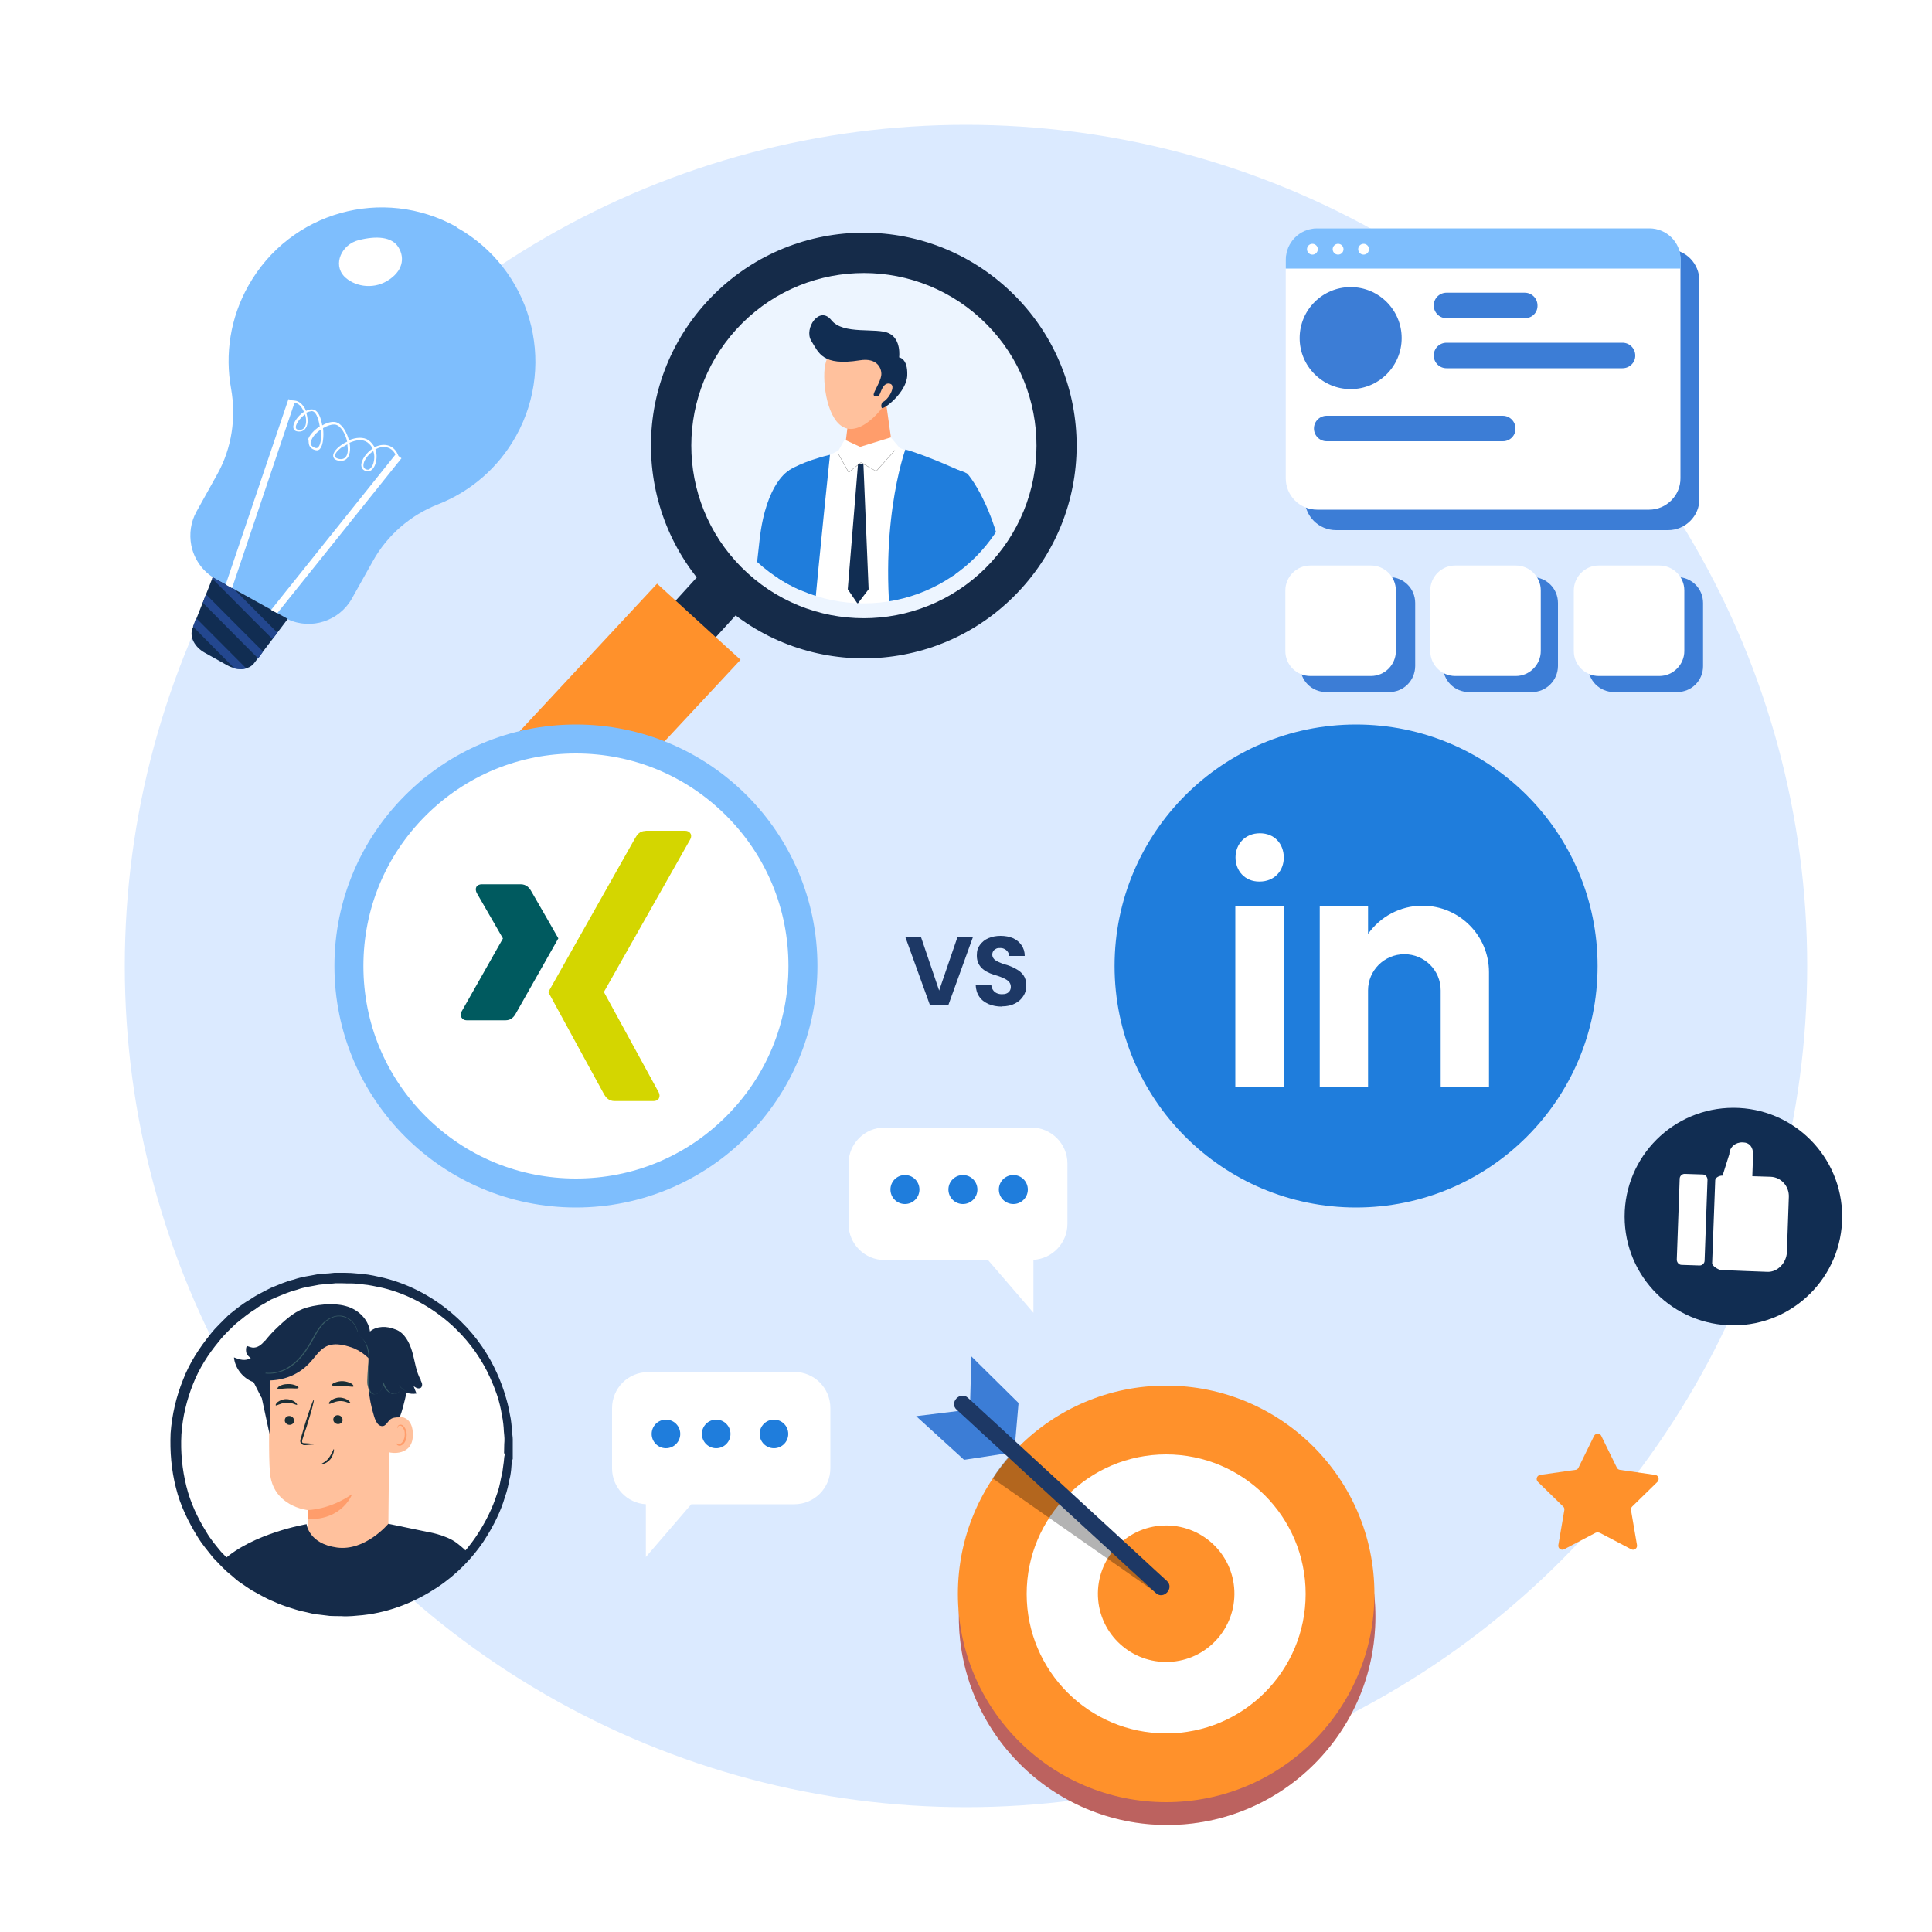 <?xml version="1.0" encoding="UTF-8"?> <svg xmlns="http://www.w3.org/2000/svg" xmlns:xlink="http://www.w3.org/1999/xlink" version="1.1" viewBox="0 0 1000 1000"><defs><style> .cls-1 { fill: #7ebefd; } .cls-2 { fill: #9fc8fd; } .cls-3 { fill: #ff735d; } .cls-4, .cls-5 { fill: #152b49; } .cls-6 { fill: #d4d600; } .cls-7, .cls-8, .cls-9 { fill: #fff; } .cls-8 { fill-rule: evenodd; } .cls-10 { fill: #1a2e35; } .cls-11, .cls-12, .cls-13 { fill: none; } .cls-14 { fill: #ff912b; } .cls-15 { clip-path: url(#clippath-1); } .cls-12 { stroke: #282828; } .cls-12, .cls-13 { stroke-width: .1px; } .cls-12, .cls-13, .cls-5 { stroke-miterlimit: 10; } .cls-16 { fill: #3c7dd6; } .cls-9 { isolation: isolate; opacity: .5; } .cls-17 { fill: #375a64; } .cls-18 { fill: #1d3865; } .cls-19 { fill: #112d52; } .cls-20 { opacity: .3; } .cls-21 { fill: #23478f; } .cls-22 { fill: #005a5f; } .cls-13 { stroke: #a6d0f4; } .cls-23 { fill: #ffc19d; } .cls-5 { stroke: #152b49; stroke-width: 4px; } .cls-24 { fill: url(#linear-gradient); } .cls-25 { fill: #ff9d6b; } .cls-26 { fill: #dbeaff; } .cls-27 { clip-path: url(#clippath); } .cls-28 { fill: #1f7ddc; } </style><clipPath id="clippath"><circle class="cls-11" cx="447.1" cy="230.5" r="81.8"></circle></clipPath><linearGradient id="linear-gradient" x1="-2603.7" y1="663.5" x2="-2612.8" y2="706" gradientTransform="translate(-2095.5 1082) rotate(-180)" gradientUnits="userSpaceOnUse"><stop offset="0" stop-color="#fdb38c"></stop><stop offset=".3" stop-color="#fcb189"></stop><stop offset=".6" stop-color="#faab7f"></stop><stop offset=".8" stop-color="#f6a06e"></stop><stop offset="1" stop-color="#f3965f"></stop></linearGradient><clipPath id="clippath-1"><circle class="cls-11" cx="447.1" cy="230.5" r="81.8"></circle></clipPath></defs><g><g id="Layer_1"><rect class="cls-7" width="1000" height="1000"></rect><g><circle class="cls-26" cx="500" cy="500" r="435.4"></circle><g><rect class="cls-4" x="346.3" y="301.3" width="37.4" height="28.1" transform="translate(-113.9 372.7) rotate(-47.7)"></rect><g><circle class="cls-9" cx="447.1" cy="230.7" r="89.4" transform="translate(-32.1 383.7) rotate(-45)"></circle><path class="cls-4" d="M521.3,149.2c-44.9-41-114.6-37.8-155.6,7.2-41,44.9-37.8,114.6,7.2,155.6,44.9,41,114.6,37.8,155.6-7.2,41-44.9,37.8-114.6-7.2-155.6ZM387,296.7c-36.5-33.2-39.1-89.7-5.9-126.2,33.2-36.5,89.7-39.1,126.2-5.9,36.5,33.2,39.1,89.7,5.9,126.2-33.3,36.5-89.8,39.1-126.2,5.9Z"></path></g><polygon class="cls-14" points="340.1 302.1 383.3 341.5 271.5 461.5 228.3 422.2 340.1 302.1"></polygon><path class="cls-4" d="M228.3,422.2l43.2,39.4h0c-5.2,5.7-14.1,6.1-19.8.9l-22.5-20.5c-5.7-5.2-6.1-14.1-.9-19.8h0Z"></path><g><g class="cls-27"><g><polygon class="cls-2" points="491.8 457.6 398.1 457.6 449.2 356.2 485 418.9 491.8 457.6"></polygon><g><path class="cls-19" d="M396.9,525.5s-5.2,6.4-6.1,7c-.9.6-15.3,7.6-14.4,8.3.9.6,29.4-2.5,29.4-2.5l-1.2-8.3.3-4.3-7.9-.3Z"></path><path class="cls-19" d="M502.3,526.1s-5.2,6.4-6.1,7c-.9.6-15.3,7.6-14.4,8.3.9.6,29.4-2.5,29.4-2.5l-1.2-8.3.3-4.3-7.9-.3Z"></path><path class="cls-19" d="M413.1,333.6s-8.2,60.4-11.4,89c-3.3,28.6-8.2,102.9-8.2,102.9,0,0,4.1,4.1,13.9,1.6,0,0,21.2-89,24.5-101.2,3.3-12.2,35.1-87.4,35.1-87.4l-53.9-4.9Z"></path><path class="cls-19" d="M494.7,350.7s-.8,53-3.3,75.9c0,0,18.8,93.1,19.6,101.2,0,0-7.4,4.9-14.7,1.6,0,0-29.4-83.3-35.1-102.9-5.7-19.6-19.6-89-19.6-89,0,0,28.6-13,48.2-3.3,0,0,5.7,3.3,4.8,16.4Z"></path><g><polygon class="cls-25" points="440.4 207 437.2 233.1 462.1 233.1 457.6 201.3 440.4 207"></polygon><g><path class="cls-23" d="M464.5,194.4c-1,10.4-14.5,28.5-24.9,27.6-10.4-1-13.8-20.7-12.8-31.1,1-10.4,10.2-18.1,20.6-17.1,10.4,1,18.2,10.2,17.1,20.6Z"></path><path class="cls-19" d="M465.4,184.8s1.2-9.2-5.3-12.3c-6.5-3.1-23.6,1-29.8-6.8-6.2-7.8-14.3,4.4-10.4,10.7,3.9,6.2,5.7,13.2,25.1,10.1,9.6-1.6,11.7,4.9,11.1,8.1-.5,3.1-3.9,8.3-3.9,9.6s2,1.3,2.9.3c.8-1,1.8-6.8,5.5-5.9,3.6.8-.8,8.5-3.9,9.6,0,0-1,1.6-.3,2.9.8,1.3,13-8.1,13.2-16.9.3-8.8-4.2-9.2-4.2-9.2Z"></path></g><path class="cls-7" d="M437.2,227.6l8,3.7,15.9-4.9,4.6,5.5s30.9,11.6,31.5,14.7-15.3,91.3-15.3,91.3v6.8h-70.5l-1.2-99.3,23.8-12.2,3.1-5.5Z"></path></g><polygon class="cls-19" points="444.1 240.3 438.8 305 443.9 312.5 449.6 305 446.9 239.9 444.1 240.3"></polygon></g><path class="cls-28" d="M468.6,232.7s-15.5,42.6-5.6,104.9c9.9,62.3,14.6,126,14.6,126,0,0,32.7.4,40.8-1.7,0,0-10.3-59.8-18.5-104-8.2-44.3-7.3-40.4-7.3-41.7s5.2-50.3,5.2-50.3l3-20.5s-21.9-10.1-32.2-12.7Z"></path><path class="cls-28" d="M429.6,235.4s-18.9,177.2-18.9,230.5h-29.8s4-72.2,12.6-107.8c8.6-35.6,14.9-114.7,14.9-114.7,0,0,6.9-4.6,21.2-8Z"></path><polyline class="cls-12" points="463.2 233.1 453.5 243.9 445.6 239.4 439.3 244.5 433.8 234.7"></polyline><path class="cls-24" d="M519.6,387.4s.6,10.5-1.7,15.3c-1.5,1.9-9.5,7.1-9.9,5.2-.4-1.9,2.6-10.5,2.4-11.6,0,0-2.1,4.1-3.7,3.4-1.5-.6.2-4.9,1.5-7.3s3.4-5.2,3.4-5.2l8,.2Z"></path><path class="cls-28" d="M500.9,245.4s21.6,24.4,21.6,80.6-.9,62.5-.9,62.5h-12.9s-5.7-51.6-9.8-74.6c-4-22.9-24.6-37.3-22.9-54.5,1.8-17.1,16.9-19,24.9-14.1Z"></path><polygon class="cls-13" points="497.9 365.6 478.1 365.6 482.8 394 502.6 393.6 497.9 365.6"></polygon><path class="cls-13" d="M413.8,362.8l-18.1-.2s-3.2,23.4-3.2,25.6l18.7.4,2.6-25.8Z"></path></g></g><g class="cls-15"><path class="cls-28" d="M408.4,243.5s-11.8,6-15.2,35.6l-3.3,29.6,24.8.8-6.3-65.9Z"></path></g></g></g><g><path class="cls-16" d="M719.1,358.2h-32.7c-7.4,0-13.4-5.9-13.4-13.4v-32.7c0-7.4,5.9-13.4,13.4-13.4h32.7c7.4,0,13.4,5.9,13.4,13.4v32.7c-.1,7.5-6,13.4-13.4,13.4Z"></path><path class="cls-7" d="M709.6,349.9h-31.4c-7,0-12.9-5.7-12.9-12.9v-31.4c0-7,5.7-12.9,12.9-12.9h31.4c7,0,12.9,5.7,12.9,12.9v31.4c0,7-5.7,12.9-12.9,12.9Z"></path><path class="cls-16" d="M793,358.2h-32.7c-7.4,0-13.4-5.9-13.4-13.4v-32.7c0-7.4,5.9-13.4,13.4-13.4h32.7c7.4,0,13.4,5.9,13.4,13.4v32.7c-.1,7.5-6.2,13.4-13.4,13.4Z"></path><path class="cls-7" d="M784.6,349.9h-31.4c-7,0-12.9-5.7-12.9-12.9v-31.4c0-7,5.7-12.9,12.9-12.9h31.4c7,0,12.9,5.7,12.9,12.9v31.4c0,7-5.8,12.9-12.9,12.9Z"></path><path class="cls-16" d="M868.1,358.2h-32.7c-7.4,0-13.4-5.9-13.4-13.4v-32.7c0-7.4,5.9-13.4,13.4-13.4h32.7c7.4,0,13.4,5.9,13.4,13.4v32.7c0,7.5-6,13.4-13.4,13.4Z"></path><path class="cls-7" d="M858.9,349.9h-31.4c-7,0-12.9-5.7-12.9-12.9v-31.4c0-7,5.7-12.9,12.9-12.9h31.4c7,0,12.9,5.7,12.9,12.9v31.4c0,7-5.8,12.9-12.9,12.9Z"></path><g><path class="cls-16" d="M863.4,274.4h-171.8c-9.1,0-16.3-7.3-16.3-16.3v-112.8c0-9.1,7.3-16.3,16.3-16.3h171.7c9.1,0,16.3,7.3,16.3,16.3v112.9c.1,8.9-7.3,16.2-16.2,16.2Z"></path><path class="cls-7" d="M853.6,263.8h-171.8c-9.1,0-16.3-7.3-16.3-16.3v-112.9c0-9.1,7.3-16.3,16.3-16.3h171.7c9.1,0,16.3,7.3,16.3,16.3v112.9c.1,8.9-7.3,16.3-16.2,16.3Z"></path><path class="cls-1" d="M853.6,118.2h-171.8c-9.1,0-16.3,7.3-16.3,16.3v4.5h204.4v-4.5c.1-9.1-7.3-16.3-16.2-16.3Z"></path><circle class="cls-7" cx="679.3" cy="129" r="2.8"></circle><circle class="cls-7" cx="692.6" cy="129" r="2.8"></circle><circle class="cls-7" cx="705.8" cy="129" r="2.8"></circle><circle class="cls-16" cx="699.1" cy="175" r="26.4"></circle><path class="cls-16" d="M789.2,164.7h-40.5c-3.7,0-6.6-3-6.6-6.6h0c0-3.7,3-6.6,6.6-6.6h40.5c3.7,0,6.6,3,6.6,6.6h0c.1,3.7-2.8,6.6-6.6,6.6Z"></path><path class="cls-16" d="M839.8,190.6h-91.1c-3.7,0-6.6-3-6.6-6.6h0c0-3.7,3-6.6,6.6-6.6h91.1c3.7,0,6.6,3,6.6,6.6h0c.1,3.6-2.9,6.6-6.6,6.6Z"></path><path class="cls-16" d="M777.9,228.4h-91.2c-3.7,0-6.6-3-6.6-6.6h0c0-3.7,3-6.6,6.6-6.6h91.1c3.7,0,6.6,3,6.6,6.6h0c.1,3.7-2.9,6.6-6.5,6.6Z"></path></g></g><g><g><g><g><path class="cls-7" d="M298.1,617.5c-64.8,0-117.5-52.7-117.5-117.5s52.7-117.5,117.5-117.5,117.5,52.7,117.5,117.5-52.7,117.5-117.5,117.5Z"></path><path class="cls-1" d="M298.1,390c29.4,0,57,11.4,77.8,32.2,20.8,20.8,32.2,48.4,32.2,77.8s-11.4,57-32.2,77.8c-20.8,20.8-48.4,32.2-77.8,32.2s-57-11.4-77.8-32.2-32.2-48.4-32.2-77.8,11.4-57,32.2-77.8,48.4-32.2,77.8-32.2M298.1,375c-69,0-125,56-125,125s56,125,125,125,125-56,125-125-56-125-125-125h0Z"></path></g><g><path class="cls-22" d="M249.4,457.7c-1.2,0-2.2.4-2.8,1.3-.5.9-.4,2,.1,3.1l13.6,23.6s0,0,0,.1l-21.4,37.8c-.6,1.1-.5,2.2,0,3.1.5.8,1.4,1.4,2.6,1.4h20.2c3,0,4.5-2,5.5-3.9,0,0,21-37.1,21.8-38.5,0-.1-13.9-24.2-13.9-24.2-1-1.8-2.5-3.8-5.6-3.8h-20.2Z"></path><path id="path19375" class="cls-6" d="M334.1,430.1c-3,0-4.3,1.9-5.4,3.8,0,0-43.5,77.1-44.9,79.6,0,.1,28.7,52.6,28.7,52.6,1,1.8,2.5,3.8,5.6,3.8h20.2c1.2,0,2.2-.5,2.7-1.3.5-.9.5-2,0-3.1l-28.4-52s0,0,0-.1l44.7-79c.6-1.1.6-2.3,0-3.1-.5-.8-1.5-1.3-2.7-1.3h-20.4Z"></path></g></g><g><path class="cls-28" d="M701.9,375c-69,0-125,56-125,125s56,125,125,125,125-56,125-125-56-125-125-125Z"></path><path class="cls-8" d="M651.9,456.3h-.1c-7.5,0-12.3-5.6-12.3-12.5s5-12.5,12.6-12.5,12.3,5.4,12.4,12.5c0,6.9-4.8,12.5-12.6,12.5ZM639.4,468.8h25v93.8h-25v-93.8ZM736.3,468.8c19,0,34.4,15.4,34.4,34.4v59.4h-25v-50c0-10.4-8.4-18.7-18.8-18.7s-18.8,8.4-18.8,18.7v50h-25v-93.8h25v14.6c6.2-8.8,16.5-14.6,28.1-14.6Z"></path></g></g><g><path class="cls-18" d="M481.4,520.4l-12.8-35.4h8.1l9.4,27.7,9.5-27.7h8l-12.8,35.4h-9.4Z"></path><path class="cls-18" d="M518.6,521c-2.5,0-4.8-.4-6.9-1.3-2-.9-3.7-2.1-4.8-3.8-1.2-1.7-1.8-3.8-1.9-6.2h8.1c0,1,.3,1.8.8,2.6s1.1,1.3,1.9,1.7c.8.4,1.8.6,2.8.6s1.7-.1,2.4-.4c.7-.3,1.2-.7,1.6-1.3.4-.6.6-1.3.6-2.1s-.2-1.6-.7-2.3c-.5-.6-1.1-1.2-1.9-1.6-.8-.5-1.7-.9-2.8-1.3-1.1-.4-2.2-.8-3.4-1.1-2.8-.9-5-2.1-6.5-3.7s-2.3-3.6-2.3-6.2.5-4,1.6-5.5,2.5-2.7,4.4-3.5c1.9-.8,4-1.2,6.3-1.2s4.6.4,6.4,1.2,3.3,2,4.4,3.6c1.1,1.6,1.7,3.4,1.7,5.6h-8.1c0-.7-.2-1.4-.6-2-.4-.6-.9-1.1-1.6-1.5-.7-.4-1.4-.6-2.3-.6-.8,0-1.5,0-2.1.3-.6.3-1.1.6-1.5,1.2-.4.5-.6,1.2-.6,1.9s.2,1.4.6,1.9c.4.6.9,1,1.6,1.4.7.4,1.5.7,2.4,1.1s1.9.7,3.1,1c1.8.6,3.4,1.3,4.9,2.2,1.5.8,2.7,1.9,3.6,3.2.9,1.3,1.4,3.1,1.4,5.3s-.5,3.7-1.5,5.3c-1,1.6-2.4,2.9-4.3,3.9-1.9,1-4.2,1.5-7,1.5Z"></path></g></g><g><path class="cls-7" d="M533.8,583.6h-75.9c-10.4,0-18.7,8.4-18.7,18.7v31.2c0,10.4,8.4,18.7,18.7,18.7h53.5l23.5,27.3v-27.4c9.8-.6,17.6-8.7,17.6-18.7v-31.2c0-10.2-8.4-18.6-18.7-18.6Z"></path><circle class="cls-28" cx="468.4" cy="615.7" r="7.5"></circle><circle class="cls-28" cx="498.4" cy="615.7" r="7.5"></circle><circle class="cls-28" cx="524.5" cy="615.7" r="7.5"></circle></g><g><path class="cls-7" d="M335.5,710.1h75.6c10.3,0,18.7,8.3,18.7,18.7v31.1c0,10.3-8.3,18.7-18.7,18.7h-53.3l-23.5,27.3v-27.3c-9.8-.6-17.5-8.7-17.5-18.6v-31.1c0-10.4,8.3-18.7,18.7-18.7Z"></path><circle class="cls-28" cx="400.6" cy="742.2" r="7.4"></circle><circle class="cls-28" cx="370.7" cy="742.2" r="7.4"></circle><circle class="cls-28" cx="344.7" cy="742.2" r="7.4"></circle></g><path class="cls-14" d="M825.8,793.4l-16.2,8.5c-1.5.8-3.3-.5-3-2.2l3.1-18.1c.1-.7-.1-1.4-.6-1.8l-13.1-12.8c-1.2-1.2-.6-3.3,1.2-3.6l18.2-2.6c.7,0,1.3-.5,1.6-1.1l8.1-16.5c.8-1.5,3-1.5,3.7,0l8.1,16.5c.3.6.9,1,1.6,1.1l18.2,2.6c1.7.2,2.4,2.3,1.2,3.6l-13.1,12.8c-.5.5-.7,1.2-.6,1.8l3.1,18.1c.3,1.7-1.5,3-3,2.2l-16.2-8.5c-.9-.3-1.7-.3-2.3,0Z"></path><g><circle class="cls-3" cx="604.1" cy="836.8" r="107.8"></circle><g class="cls-20"><circle class="cls-18" cx="604.1" cy="836.8" r="107.8"></circle></g><circle class="cls-14" cx="603.6" cy="825" r="107.8"></circle><circle class="cls-7" cx="603.6" cy="825" r="72.2"></circle><path class="cls-14" d="M602.1,789.6c19.5-.8,36,14.3,36.8,33.8.8,19.5-14.3,36-33.8,36.8-19.5.8-36-14.3-36.8-33.8s14.3-36,33.8-36.8Z"></path><polygon class="cls-16" points="502.1 726.9 502.8 702.1 527.2 726.2 525.2 749.3 502.1 726.9"></polygon><polygon class="cls-16" points="499 755.6 522.7 752 497.9 730.1 474.2 733 499 755.6"></polygon><g class="cls-20"><path d="M598.6,819l-75-66.8c-3.8,4.4-7.2,8.7-9.8,13l85,59.4-.3-5.6Z"></path></g><path class="cls-18" d="M501,723.5c-4.1-3.7-9.9,2.6-5.8,6.2,4.3,3.9,8.5,7.8,12.7,11.7,18.5,17,36.9,34,55.4,51,11.6,10.7,23.3,21.4,34.9,32.1,4,3.8,9.8-2.5,5.8-6.2-4.3-3.9-8.5-7.8-12.7-11.7-18.5-17-36.9-34-55.4-51-11.6-10.7-23.3-21.4-34.9-32.1h0Z"></path></g><g><path class="cls-1" d="M236.2,117.6c38.2,21.3,52.3,69.6,30.9,108.1-9.3,16.7-23.8,28.8-40.3,35.3-14.3,5.6-26.3,15.9-33.8,29.4l-10.8,19.3c-6.6,11.8-21.2,16.5-33.3,10.8-.4-.3-1-.5-1.4-.9l-35.9-19.9c-.4-.3-1-.5-1.4-.9-6-3.9-9.9-10-11.2-16.6-1.1-5.8-.3-12,2.7-17.4l10.8-19.4c7.5-13.5,9.8-29.1,7.1-44.3-3.2-17.6-.5-36.5,9-53.3,21.5-38.2,69.5-51.7,107.8-30.3Z"></path><path class="cls-19" d="M148.9,320.4c-3.9,5.2-14.6,19.3-17.4,22.9-2.7,3.5-8.6,3.9-13.8,1.1l-11.8-6.6c-5.2-2.9-7.9-8.2-6.3-12.4,0-.2,10-25.1,10.5-26.6l38.8,21.5Z"></path><g><path class="cls-21" d="M110.1,298.7l-.3.7c19.7,19.9,27.8,28,31.2,31.3l1.3-1.6h0l1.3-1.6c-4.2-4.2-13.1-13.1-22.2-22.3l-6.6-3.7h0l-4.7-2.7Z"></path><path class="cls-21" d="M136.1,337.2c-6.2-6.2-19-19-29.5-29.6l-.8,2.2h0l-.8,2.2c16.7,16.9,24.7,24.9,28.6,28.8l1.3-1.7h0l1.2-1.8Z"></path><path class="cls-21" d="M127.4,345.9c-6.5-6.5-16.8-16.9-25.9-26l-.8,2.2h0l-.8,2.2c10.1,10.3,16.9,17.1,21.5,21.7h0c1.2.3,2.4.4,3.5.4h0c.9,0,1.8-.2,2.5-.4Z"></path></g><g><polygon class="cls-7" points="140.3 315.7 204.9 235 207.8 237.2 143.5 317.4 140.3 315.7"></polygon><polygon class="cls-7" points="149.3 206.6 152.7 207.7 120.1 304.4 116.8 302.6 149.3 206.6"></polygon><path class="cls-7" d="M159.4,227.7c.6-2.3,3.1-5.1,6.1-7-.3-2.1-.9-4.2-1.6-5.7-.6-1.1-1.4-2.3-2.7-2.2-.8.1-1.8.4-2.7.8.9,2.8,1.1,5.9-.2,7.9-.7,1.1-2,2.2-4.4,1.8-1.4-.2-2.1-1.1-2.1-2.5.1-2.2,2.4-5.6,5.5-7.6-.3-.8-.7-1.5-1.1-2.1-.7-1.2-2.5-3-4.9-2.6l-.2-1.1c2.2-.4,4.4.6,6.1,3.1.5.6.9,1.4,1.2,2.2.9-.5,1.9-.8,3-.8.9,0,2.4.3,3.7,2.7.8,1.5,1.3,3.5,1.7,5.6,2.4-1.4,4.9-2.1,6.9-1.7,3.2.7,5.8,5,6.9,9.4,3.5-1.5,7.5-1.9,10.2,0,1.4,1,2.3,2.3,3.1,3.6,1.1-.6,2.2-.9,3.2-1.1,7.2-1.1,9.2,5.6,9.1,5.7l-1.1.3c0-.2-1.6-5.9-7.9-4.9-1,.2-2,.6-2.9,1.1,1,2.8.7,5.7-.2,8.1-.9,2.2-2.5,3.5-4,3.3-2.1-.4-3.1-1.6-3.1-3.4.1-2.6,2.6-6.3,5.9-8.4-.6-1.2-1.5-2.3-2.7-3.2-2.4-1.8-6-1.3-9.3.2.4,1.8.4,3.6.1,5.1-.6,3-2.5,4.6-5.4,4.2-2.3-.3-3-1.4-3.1-2.2-.4-2.1,2.1-4.6,4.8-6.4.7-.4,1.5-.9,2.4-1.3-.9-4.1-3.3-8.2-6-8.8-1.9-.3-4.2.5-6.5,1.8.5,4.2,0,8.7-1.4,10.5-.6.9-1.5,1.2-2.5.9-.5-.1-1-.3-1.4-.5-2.2-1.2-2.1-3-2.2-4.6ZM160.9,228.4c-.5,1.6.4,2.9,2.5,3.5.6.1.9,0,1.4-.5,1.3-1.5,1.7-5.4,1.3-9.1-2.6,1.8-4.7,4.1-5.1,6.2ZM177.7,231c-2.8,1.8-4.6,3.9-4.3,5.3.2.8,1.4,1.1,2.3,1.3,2.3.3,3.7-.8,4.2-3.3.2-1.3.1-2.7-.1-4.3-.7.3-1.3.8-2,1.2ZM188.1,240.9c0,1.2.7,2,2.1,2.2.9.2,2.1-1,2.8-2.6.8-2.1,1.1-4.7.2-7-2.9,1.9-5.1,5.1-5.1,7.4ZM153.1,221c0,.8.3,1.3,1.2,1.4,1.6.3,2.7-.2,3.4-1.3.9-1.4,1-4.1.2-6.6-2.6,1.8-4.7,4.8-4.8,6.5Z"></path></g><path class="cls-7" d="M206.3,128.1c3.4,5.6,2.1,12.5-5.9,17.3-8,4.8-17.5,2.5-22.2-2.3-6.1-6.4-1.3-16.6,7.4-18.8,9.1-2.3,17.3-1.9,20.7,3.8Z"></path></g><g><circle class="cls-19" cx="897.2" cy="629.7" r="56.3"></circle><g><path class="cls-7" d="M883.8,610.6c0-1.4-1.1-2.7-2.5-2.7l-9.2-.3c-1.4-.1-2.7,1.1-2.7,2.5l-1.5,41.9c0,1.4,1.1,2.7,2.5,2.7l9.2.3c1.4.1,2.7-1.1,2.7-2.5l1.5-41.9Z"></path><path class="cls-7" d="M916.5,609.1l-9.5-.3.4-11.3c0-3.6-1.7-6.1-5.3-6.2h-.2c-3.6-.1-6.7,2.4-6.8,6.1l-3.5,11.1c-1.4-.1-3.8.9-3.8,2.4l-1.6,43c0,1.4,3.3,3.4,4.7,3.5h2c0,.1,21.9.9,21.9.9,5.4.2,9.9-4.8,10.1-10.2l1-28.6c.2-5.5-4-10.2-9.4-10.4Z"></path></g></g><g><circle class="cls-7" cx="177.4" cy="747.7" r="86.3"></circle><g><path class="cls-23" d="M159.2,792v-10.4s-18.2-1.8-19.5-19.7c-.7-8.7-.4-26.7-.1-43,.4-17.5,14.1-31.8,31.5-32.9h1.8c18.8-.1,29.3,15.8,28.8,34.5l-.7,70.6-30.4,24.4h-2.2c0-.1-9.1-23.6-9.1-23.6Z"></path><path class="cls-25" d="M159.2,781.6s11.3,0,23.1-8.3c0,0-4.9,13.5-22.9,13v-4.6Z"></path><path class="cls-10" d="M170.3,726.6c.4.4,2.5-1.2,5.5-1.4s5.2,1.5,5.6,1.1c.1-.1-.3-.8-1.2-1.5s-2.6-1.4-4.5-1.4-3.4.8-4.4,1.5c-1,.8-1.2,1.5-1,1.6Z"></path><path class="cls-10" d="M172.5,734.8c0,1.2,1.1,2.3,2.5,2.3s2.5-1.1,2.3-2.3c0-1.2-1.1-2.3-2.5-2.3s-2.3,1.1-2.3,2.3Z"></path><path class="cls-10" d="M162.4,747.5c0-.1-1.8-.4-4.5-.5-.7,0-1.4-.1-1.5-.5-.1-.5,0-1.2.4-2.2.5-1.8,1.1-3.5,1.8-5.5,2.5-7.8,4.2-14.2,3.8-14.3-.3-.1-2.6,6.1-5,14.1-.5,1.9-1.1,3.8-1.6,5.6-.3.8-.7,1.8-.1,2.7.3.5.8.8,1.2,1,.4.1.8.1,1.2.1,2.7-.3,4.4-.3,4.4-.4Z"></path><path class="cls-10" d="M171.8,716.9c.3.7,2.7.1,5.6.4,2.9.1,5.2.8,5.6.3.1-.3-.3-1-1.2-1.5s-2.5-1.1-4.2-1.2-3.3.3-4.4.8c-1.1.4-1.5,1-1.4,1.2Z"></path><path class="cls-10" d="M143.5,718.7c.3.5,2.7,0,5.5-.1,2.9-.1,5.2.4,5.5-.3.1-.3-.3-.8-1.4-1.2-1-.4-2.5-.8-4.2-.7-1.8,0-3.3.5-4.2,1-.8.5-1.2,1.1-1.1,1.4Z"></path><path class="cls-23" d="M201.1,734c.3-.1,12.1-4.4,12.6,7.9s-12.1,10.1-12.1,9.8c-.1-.3-.4-17.7-.4-17.7Z"></path><path class="cls-25" d="M205.1,747s.3.1.5.3c.4.1,1,.3,1.6,0,1.2-.5,2.3-2.6,2.3-4.8s-.3-2.2-.7-3c-.4-1-1-1.5-1.6-1.6-.7-.1-1.1.3-1.2.7-.1.4-.1.5-.1.7,0,0-.3-.1-.1-.7,0-.3.1-.5.4-.8.3-.3.7-.4,1.2-.4,1,0,1.8,1,2.3,1.9s.8,2.2.8,3.4c0,2.5-1.2,4.9-3,5.5-.8.3-1.6,0-1.9-.3-.5-.5-.5-.8-.5-.8Z"></path><path class="cls-10" d="M166.2,757.9c-.1-.3,2.3-1,4-3.3.8-1.1,1.4-2.3,1.8-3.1.4-1,.7-1.5.8-1.4.1,0,.1.7-.1,1.6-.3,1-.7,2.3-1.6,3.5-1,1.2-2.2,2-3.1,2.3-1,.4-1.5.4-1.6.3Z"></path><path class="cls-4" d="M217.8,714.3c-2.5-4.4-3-9.6-4.4-14.5s-4-10-8.7-11.7h-.1c-4.2-1.8-9.6-1.9-13.1,1.1-.8-6.4-6.3-11.6-12.6-13.2-6.3-1.8-16.2-.8-22.2,1.5-4.6,1.8-9.1,5.6-14.7,11.1-2.3,2.3-4.5,4.9-6.4,7.5l-5.6,16.8,4.5,8.9c.3.5.5,1.2,1,1.8h0l4,18.6c.3-5,.1-22.7.5-27.7,7.8-.3,14.9-3.3,20.2-9,2.9-3,5-6.8,8.7-8.6,4.8-2.3,10.5-.5,15.4,1.4h-.3c2.6,1.1,4.9,2.9,7,4.9-1.2,10-.4,20.2,2.6,29.8.4,1.5,1.6,4.4,3.1,4.9,2.7,1.1,3.5-1.6,5.2-3.1,1.2-1.1,3-1.2,5-1.2,1.2-3,2.5-8.2,3.5-12.7,1.6.5,3.4.7,5.2.4-.5-1.2-1.1-2.6-1.5-3.8.7.4,1.4,1,2.2,1.1.8.1,1.8-.1,2-1,.5-1.1-.1-2.2-.5-3Z"></path><path class="cls-17" d="M185.8,691.3s.7.5,1.8,1.6c1.1,1.2,2.2,3.3,2.7,6s.4,2.9.4,4.6-.1,3.4-.3,5.3c-.1,1.9-.3,3.8-.3,5.9s.1,2,.4,3.1.4,2.2,1.2,3c.5.7,1.6,1.1,2.6.8,1-.1,1.6-.7,2.3-1.2,1.2-1.4,1.5-3,1.8-4.5h-.4c.5,1.4,1.2,2.7,2.2,3.8,1,1.1,2.2,1.8,3.4,1.9.7,0,1.4,0,1.9-.3s1-.7,1.2-1.2.4-1.1.4-1.6-.3-1.1-.5-1.4h-.1c1.4,1.8,2.9,2.6,3.8,3.1.5.3,1,.4,1.2.5s.4.1.4.1c0,0-.1-.1-.4-.1-.3-.1-.7-.3-1.1-.5-1-.5-2.3-1.4-3.7-3h-.1c.5.8.7,1.9.1,2.9-.3.4-.7.8-1.1,1.1-.5.3-1.1.3-1.6.3-1.2-.1-2.3-.8-3.3-1.9-.8-1.1-1.5-2.3-2-3.7l-.3-.5v.7c-.4,1.5-.8,3.1-1.9,4.4-.5.5-1.2,1-2,1.1s-1.6-.1-2.2-.7c-.7-.8-1-1.8-1.1-2.9-.1-1-.3-2-.4-3-.1-2,0-4,.1-5.9s.3-3.7.3-5.3-.1-3.3-.4-4.6c-.5-2.9-1.8-4.9-2.9-6-1.4-1.5-2.2-1.9-2.2-1.9Z"></path><path class="cls-17" d="M129.9,708.1h.1c.1.3.3.3.4.4s.4.3.8.5c.3.1.7.4,1.1.5,1.6.8,4.4,1.6,7.6,1.5,3.3-.1,7.4-1.2,10.9-3.8,3.7-2.6,6.8-6.3,9.4-10.6,1.4-2.2,2.5-4.4,3.7-6.4s2.5-4,4.1-5.5c1.5-1.5,3.4-2.6,5.2-3.1,1-.3,1.9-.3,2.7-.3s1.8.3,2.5.5c1.5.5,2.7,1.4,3.7,2.3s1.5,1.9,2,2.6c.8,1.6.8,2.7,1,2.7h0c0-.3,0-.4-.1-.7-.1-.5-.3-1.2-.7-2s-1.1-1.8-1.9-2.7c-1-1-2.2-1.8-3.8-2.5-.8-.3-1.6-.5-2.6-.5s-1.9,0-2.9.3c-1.9.5-3.8,1.6-5.5,3.1-1.6,1.5-3,3.4-4.2,5.5-1.2,2-2.3,4.2-3.7,6.4-2.6,4.2-5.7,8.1-9.3,10.5-3.5,2.6-7.4,3.7-10.6,3.8-3.3.1-5.9-.5-7.6-1.4-1.5-.7-2.2-1.4-2.3-1.2Z"></path><path class="cls-10" d="M142.7,727.4c.4.4,2.5-1.2,5.5-1.4s5.2,1.5,5.6,1.1c.1-.1-.3-.8-1.2-1.5s-2.6-1.4-4.5-1.4-3.4.8-4.4,1.5c-.8.7-1.1,1.4-1,1.6Z"></path><path class="cls-10" d="M147.4,735.2c0,1.2,1.1,2.3,2.5,2.3s2.5-1.1,2.3-2.3c0-1.2-1.1-2.3-2.5-2.3s-2.3,1-2.3,2.3Z"></path><path class="cls-4" d="M137,694c-1.5,2-3.8,3.8-6.4,3.5-.7-.1-2.7-.8-2.7-.8-.8.5-.7,3.5,0,4.4.5.8,1.9,1.9,1.9,1.9-3,1.6-5.6.8-8.7-.4.5,5.3,4.2,10.2,9.1,12.4,1.6.7,3.5,1.1,4.9.1,1.2-.8,1.8-2.5,2.2-3.8,1.4-5.3,2.2-10.9,2.2-16.5l-2.5-.8Z"></path></g><path class="cls-4" d="M236.5,798.7c-5.7-4.4-15.8-5.9-15.8-5.9l-19.7-4.1s-11.9,14.3-26.6,12.3-15.7-12.1-15.7-12.1c0,0-27.8,4.6-43.3,18.8,15.1,14.3,31.8,23.7,56.2,25.9,21.7,2.7,51.2-8.2,70.6-29.3,0,.1.5-.8-5.7-5.6Z"></path><path class="cls-5" d="M263.4,753.4v-8.5c0-1.1-.3-2.3-.3-3.7-.3-2.6-.4-5.6-1.2-9-1.1-6.7-3.7-14.7-8.1-23.5-4.4-8.6-10.9-17.7-20.2-25.7-9.1-7.9-21-14.9-34.9-18.3-3.5-.7-7-1.6-10.8-1.9-1.8-.1-3.7-.5-5.6-.5s-3.8,0-5.7-.1h-2.9l-2.9.3c-1.9.1-3.8.3-5.9.5-3.8.8-7.8,1.2-11.6,2.6-4,1-7.6,2.6-11.5,4.2s-3.7,1.9-5.5,2.9c-1.9,1-3.7,2-5.3,3.3-3.7,2.2-6.8,4.9-10.2,7.6-3.1,3-6.3,5.9-9,9.4-5.6,6.7-10.5,14.3-13.8,22.8-3.3,8.3-5.5,17.3-6.1,26.6-.5,9.3.4,18.4,2.6,27.3,2.2,8.9,6,16.9,10.6,24.3,2.2,3.8,5,7.1,7.8,10.5,3,3.1,5.9,6.3,9.1,8.9,1.6,1.4,3.1,2.7,4.9,3.8,1.8,1.2,3.4,2.5,5,3.5,3.5,2,7.1,4.1,10.8,5.6,3.5,1.8,7.5,2.9,11.2,4.1,1.9.5,3.8.8,5.7,1.4l2.9.7c1,.1,1.9.3,2.9.4,1.9.3,3.8.4,5.6.7,1.9.1,3.7.1,5.6.1,3.7.3,7.4-.3,10.9-.5,14.3-1.6,26.9-7,37-13.6,10.2-6.7,17.9-14.9,23.3-22.8,5.5-8.1,9-15.7,11.1-22.2,1.2-3.1,1.8-6.1,2.3-8.7.3-1.2.5-2.5.8-3.5.1-1.1.3-2,.4-3,.3-1.8.4-3.1.5-4.1.1-1.4.3-1.8.3-1.8,0,0,0,.4-.1,1.4s-.3,2.3-.4,4.1c-.1,1-.1,1.9-.3,3-.1,1.1-.4,2.3-.7,3.5-.5,2.6-1.1,5.6-2.3,8.9-1.9,6.6-5.5,14.3-10.9,22.5-5.5,8.1-13.2,16.4-23.5,23.2s-22.9,12.3-37.4,13.9c-3.5.3-7.2.8-11.1.5-1.9,0-3.8,0-5.6-.1-1.9-.3-3.8-.4-5.7-.7-1-.1-1.9-.1-2.9-.4l-2.9-.7c-1.9-.4-3.8-.8-5.7-1.4-3.8-1.2-7.6-2.3-11.3-4.1-3.8-1.5-7.4-3.7-11.1-5.7-1.8-1.1-3.4-2.3-5.2-3.5-1.8-1.1-3.4-2.6-5-4-3.4-2.6-6.3-5.9-9.3-9-2.7-3.4-5.6-6.8-7.9-10.6-4.6-7.5-8.7-15.7-10.9-24.7-2.3-8.9-3.1-18.3-2.7-27.7.7-9.4,2.9-18.6,6.3-27,3.3-8.6,8.3-16.2,13.9-23.1,2.7-3.5,6-6.4,9.1-9.6,3.4-2.7,6.7-5.5,10.4-7.6,1.8-1.2,3.5-2.3,5.5-3.3,1.9-1,3.7-2,5.6-2.9,3.8-1.5,7.6-3.3,11.6-4.2,3.8-1.4,7.9-1.8,11.7-2.6,1.9-.3,4-.4,5.9-.5l2.9-.3h2.9c1.9,0,3.8,0,5.7.1s3.8.4,5.6.5c3.7.3,7.4,1.2,10.9,2,14.1,3.5,26.1,10.6,35.3,18.7,9.3,8.1,15.8,17.3,20.2,26.1s6.8,16.9,7.9,23.6c.7,3.4,1,6.4,1.1,9,.1,1.4.3,2.6.3,3.7s0,2.2-.1,3c0,1.8-.1,3.1-.1,4.1.5,1.2.4,1.8.4,1.8Z"></path></g></g></g></g></svg> 